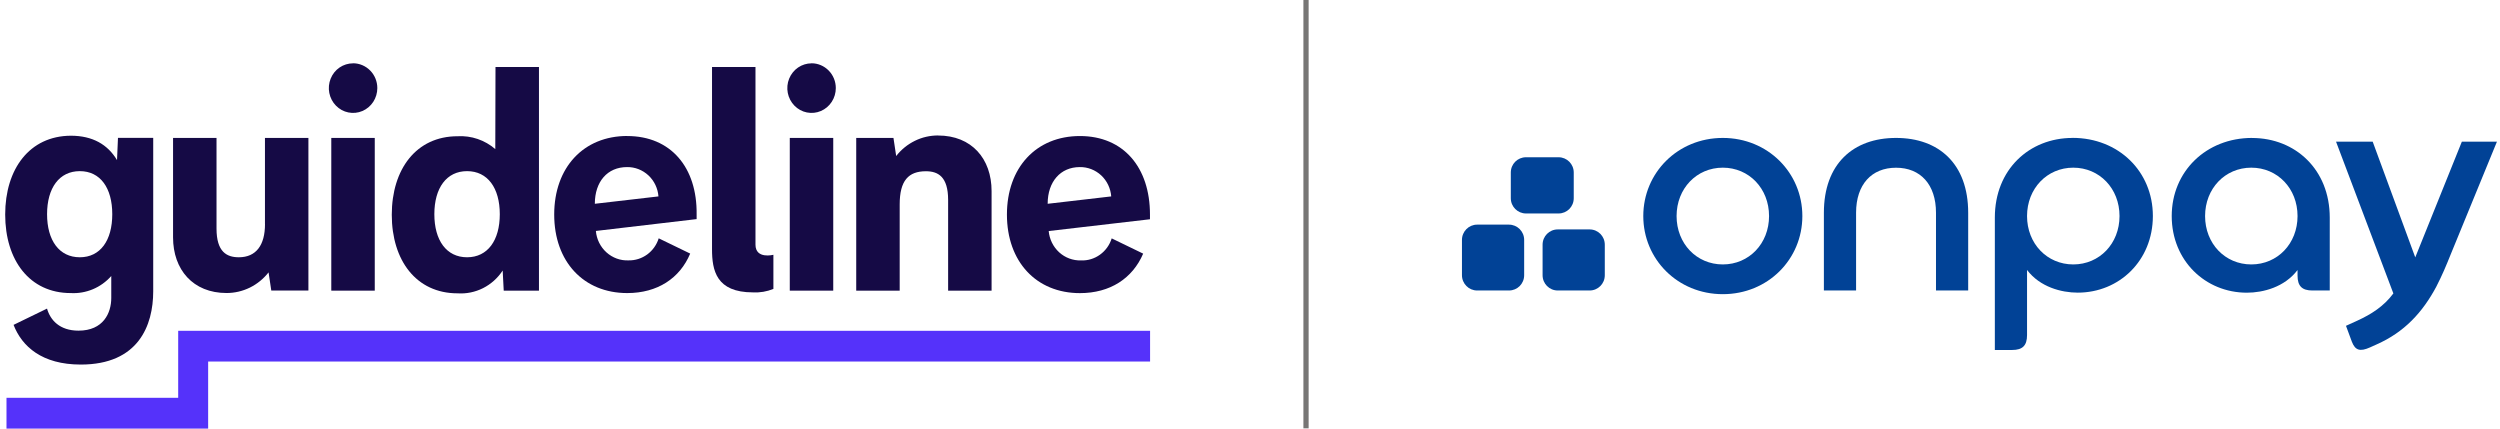 <?xml version="1.0" encoding="utf-8"?>
<svg xmlns="http://www.w3.org/2000/svg" fill="none" height="48" viewBox="0 0 280 48" width="280">
<path d="M13.101 17.924C12.063 16.191 10.386 15.2 7.923 15.2C3.313 15.23 0.581 18.915 0.581 24.027C0.581 29.139 3.308 32.824 7.923 32.824C8.768 32.871 9.618 32.723 10.404 32.393C11.19 32.063 11.893 31.556 12.462 30.913V33.372C12.462 35.046 11.582 37.033 8.791 37.033C6.674 37.033 5.63 35.842 5.266 34.563L1.519 36.385C2.457 38.802 4.697 40.831 9.049 40.831C15.5 40.831 17.16 36.456 17.16 32.623V15.442H13.213L13.107 17.918L13.101 17.924ZM8.938 28.814C6.633 28.814 5.272 26.927 5.272 23.991C5.272 21.055 6.633 19.168 8.938 19.168C11.242 19.168 12.574 21.055 12.574 23.991C12.574 26.927 11.242 28.814 8.938 28.814Z" fill="#150A45"/>
<path d="M105.07 15.171C104.166 15.171 103.275 15.371 102.466 15.772C101.65 16.173 100.935 16.751 100.372 17.476L100.067 15.448H95.897V32.552H100.765V22.895C100.765 20.224 101.75 19.18 103.703 19.18C105.064 19.18 106.19 19.787 106.19 22.393V32.558H111.057V21.397C111.057 17.783 108.829 15.177 105.064 15.177L105.07 15.171Z" fill="#150A45"/>
<path d="M29.68 25.1C29.68 27.446 28.695 28.814 26.748 28.814C25.388 28.814 24.25 28.207 24.25 25.601V15.448H19.382V26.585C19.382 30.194 21.611 32.818 25.376 32.818C26.279 32.818 27.171 32.611 27.986 32.21C28.801 31.809 29.516 31.226 30.079 30.506L30.384 32.541H34.542V15.448H29.675V25.1H29.68Z" fill="#150A45"/>
<path d="M41.973 15.448H37.105V32.552H41.973V15.448Z" fill="#150A45"/>
<path d="M55.479 16.704C54.3 15.684 52.787 15.171 51.25 15.259C46.617 15.259 43.879 18.95 43.879 24.056C43.879 29.162 46.617 32.853 51.25 32.853C52.236 32.918 53.221 32.717 54.106 32.269C54.992 31.821 55.748 31.143 56.3 30.3L56.417 32.552H60.364V7.506H55.496L55.473 16.704H55.479ZM52.312 28.814C50.007 28.814 48.647 26.927 48.647 23.991C48.647 21.055 50.007 19.168 52.312 19.168C54.617 19.168 55.977 21.055 55.977 23.991C55.977 26.927 54.617 28.814 52.312 28.814Z" fill="#150A45"/>
<path d="M39.539 7.093C38.999 7.093 38.477 7.258 38.032 7.559C37.586 7.865 37.24 8.296 37.035 8.809C36.829 9.316 36.777 9.876 36.882 10.412C36.988 10.949 37.246 11.444 37.627 11.834C38.008 12.223 38.489 12.488 39.017 12.594C39.545 12.7 40.09 12.647 40.583 12.435C41.081 12.223 41.504 11.869 41.803 11.409C42.102 10.949 42.26 10.412 42.26 9.864C42.26 9.127 41.973 8.42 41.462 7.901C40.952 7.382 40.26 7.087 39.545 7.087L39.539 7.093Z" fill="#150A45"/>
<path d="M93.323 15.448H88.455V32.552H93.323V15.448Z" fill="#150A45"/>
<path d="M90.895 7.093C90.355 7.093 89.833 7.258 89.388 7.559C88.942 7.865 88.596 8.296 88.385 8.809C88.18 9.316 88.127 9.876 88.232 10.412C88.338 10.949 88.596 11.444 88.977 11.834C89.358 12.223 89.839 12.488 90.367 12.594C90.895 12.7 91.44 12.647 91.933 12.435C92.431 12.223 92.854 11.869 93.153 11.409C93.452 10.949 93.61 10.412 93.61 9.864C93.61 9.127 93.323 8.42 92.812 7.901C92.302 7.382 91.61 7.087 90.895 7.087V7.093Z" fill="#150A45"/>
<path d="M128.797 24.551V24.032C128.797 18.75 125.836 15.236 120.951 15.236C116.066 15.236 112.776 18.75 112.776 24.032C112.776 29.315 116.071 32.83 120.951 32.83C124.329 32.83 126.845 31.184 128.035 28.407L124.51 26.698C124.282 27.441 123.818 28.077 123.197 28.525C122.575 28.974 121.83 29.198 121.068 29.168C120.171 29.192 119.291 28.867 118.622 28.254C117.954 27.641 117.532 26.786 117.455 25.872H117.491L128.797 24.557V24.551ZM117.338 22.824C117.338 20.342 118.781 18.714 120.933 18.714C121.819 18.697 122.675 19.033 123.332 19.64C123.989 20.253 124.387 21.096 124.458 21.998L117.338 22.824Z" fill="#150A45"/>
<path d="M70.252 15.23C65.366 15.23 62.071 18.744 62.071 24.027C62.071 29.309 65.366 32.824 70.252 32.824C73.624 32.824 76.14 31.178 77.301 28.401L73.776 26.692C73.547 27.423 73.096 28.054 72.486 28.502C71.876 28.944 71.143 29.18 70.398 29.162C69.489 29.203 68.604 28.879 67.923 28.266C67.243 27.653 66.815 26.792 66.739 25.866L78.022 24.54V24.021C78.093 18.75 75.131 15.236 70.252 15.236V15.23ZM66.621 22.824C66.621 20.341 68.035 18.714 70.222 18.714C71.108 18.697 71.964 19.033 72.621 19.64C73.278 20.253 73.677 21.096 73.747 21.998L66.616 22.824H66.621Z" fill="#150A45"/>
<path d="M84.614 27.399V7.506H79.746V27.906C79.746 30.276 80.21 32.747 84.332 32.747C85.112 32.788 85.892 32.658 86.62 32.358V28.537C86.62 28.537 84.614 29.056 84.614 27.399Z" fill="#150A45"/>
<path d="M128.809 37.051H19.957V44.557H0.727V48H23.312V40.488H128.809V37.051Z" fill="#5532FA"/>
<path d="M146.567 0H145.981V47.971H146.567V0Z" fill="#777675"/>
<path d="M165.439 25.159H169.005C169.937 25.159 170.706 25.919 170.706 26.868V30.825C170.706 31.774 169.949 32.535 169.005 32.535H165.439C164.495 32.535 163.739 31.762 163.739 30.825V26.868C163.739 25.931 164.495 25.159 165.439 25.159Z" fill="#014296"/>
<path d="M174.471 25.695H178.037C178.981 25.695 179.737 26.456 179.737 27.405V30.825C179.737 31.774 178.981 32.535 178.037 32.535H174.471C173.527 32.535 172.77 31.774 172.77 30.825V27.405C172.77 26.456 173.527 25.695 174.471 25.695Z" fill="#014296"/>
<path d="M170.911 17.612H174.559C175.503 17.612 176.259 18.384 176.259 19.321V22.199C176.259 23.148 175.503 23.909 174.559 23.909H170.911C169.978 23.909 169.21 23.148 169.21 22.199V19.321C169.21 18.372 169.967 17.612 170.911 17.612Z" fill="#014296"/>
<path d="M212.356 15.448C207.547 15.448 204.275 18.366 204.275 23.826V32.535H207.881V23.826C207.881 20.66 209.623 18.785 212.356 18.785C215.089 18.785 216.831 20.66 216.831 23.826V32.535H220.437V23.826C220.437 18.366 217.165 15.448 212.356 15.448Z" fill="#014296"/>
<path d="M192.956 15.448C187.901 15.448 184.048 19.363 184.048 24.198C184.048 29.032 187.901 32.947 192.956 32.947C198.011 32.947 201.864 29.032 201.864 24.198C201.864 19.363 198.011 15.448 192.956 15.448ZM192.956 29.616C190.012 29.616 187.777 27.281 187.777 24.198C187.777 21.114 190.018 18.779 192.956 18.779C195.894 18.779 198.134 21.114 198.134 24.198C198.134 27.281 195.894 29.616 192.956 29.616Z" fill="#014296"/>
<path d="M275.728 15.866L270.509 28.826L265.741 15.866H261.636L268.057 32.865C266.978 34.321 265.571 35.2 264.034 35.907L262.75 36.491L263.413 38.283C263.788 39.244 264.322 39.409 265.442 38.908L266.187 38.572C269.295 37.198 271.324 34.987 272.861 32.116C273.564 30.742 273.94 29.822 274.479 28.49L279.658 15.866H275.722H275.728Z" fill="#014296"/>
<path d="M252.229 15.448C247.092 15.448 243.233 19.198 243.233 24.198C243.233 29.197 247.004 32.782 251.648 32.782C253.472 32.782 255.877 32.157 257.325 30.241V30.866C257.325 32.033 257.824 32.535 258.985 32.535H260.932V24.369C260.932 18.991 257.079 15.454 252.229 15.454V15.448ZM252.147 29.616C249.203 29.616 246.969 27.281 246.969 24.198C246.969 21.114 249.209 18.779 252.147 18.779C255.085 18.779 257.325 21.114 257.325 24.198C257.325 27.281 255.085 29.616 252.147 29.616Z" fill="#014296"/>
<path d="M232.125 15.448C227.275 15.448 223.422 18.991 223.422 24.363V39.197H225.369C226.53 39.197 227.029 38.696 227.029 37.529V30.235C228.477 32.151 230.882 32.776 232.706 32.776C237.351 32.776 241.121 29.191 241.121 24.192C241.121 19.192 237.268 15.442 232.125 15.442V15.448ZM232.207 29.616C229.263 29.616 227.029 27.281 227.029 24.198C227.029 21.114 229.269 18.779 232.207 18.779C235.146 18.779 237.386 21.114 237.386 24.198C237.386 27.281 235.146 29.616 232.207 29.616Z" fill="#014296"/>
</svg>